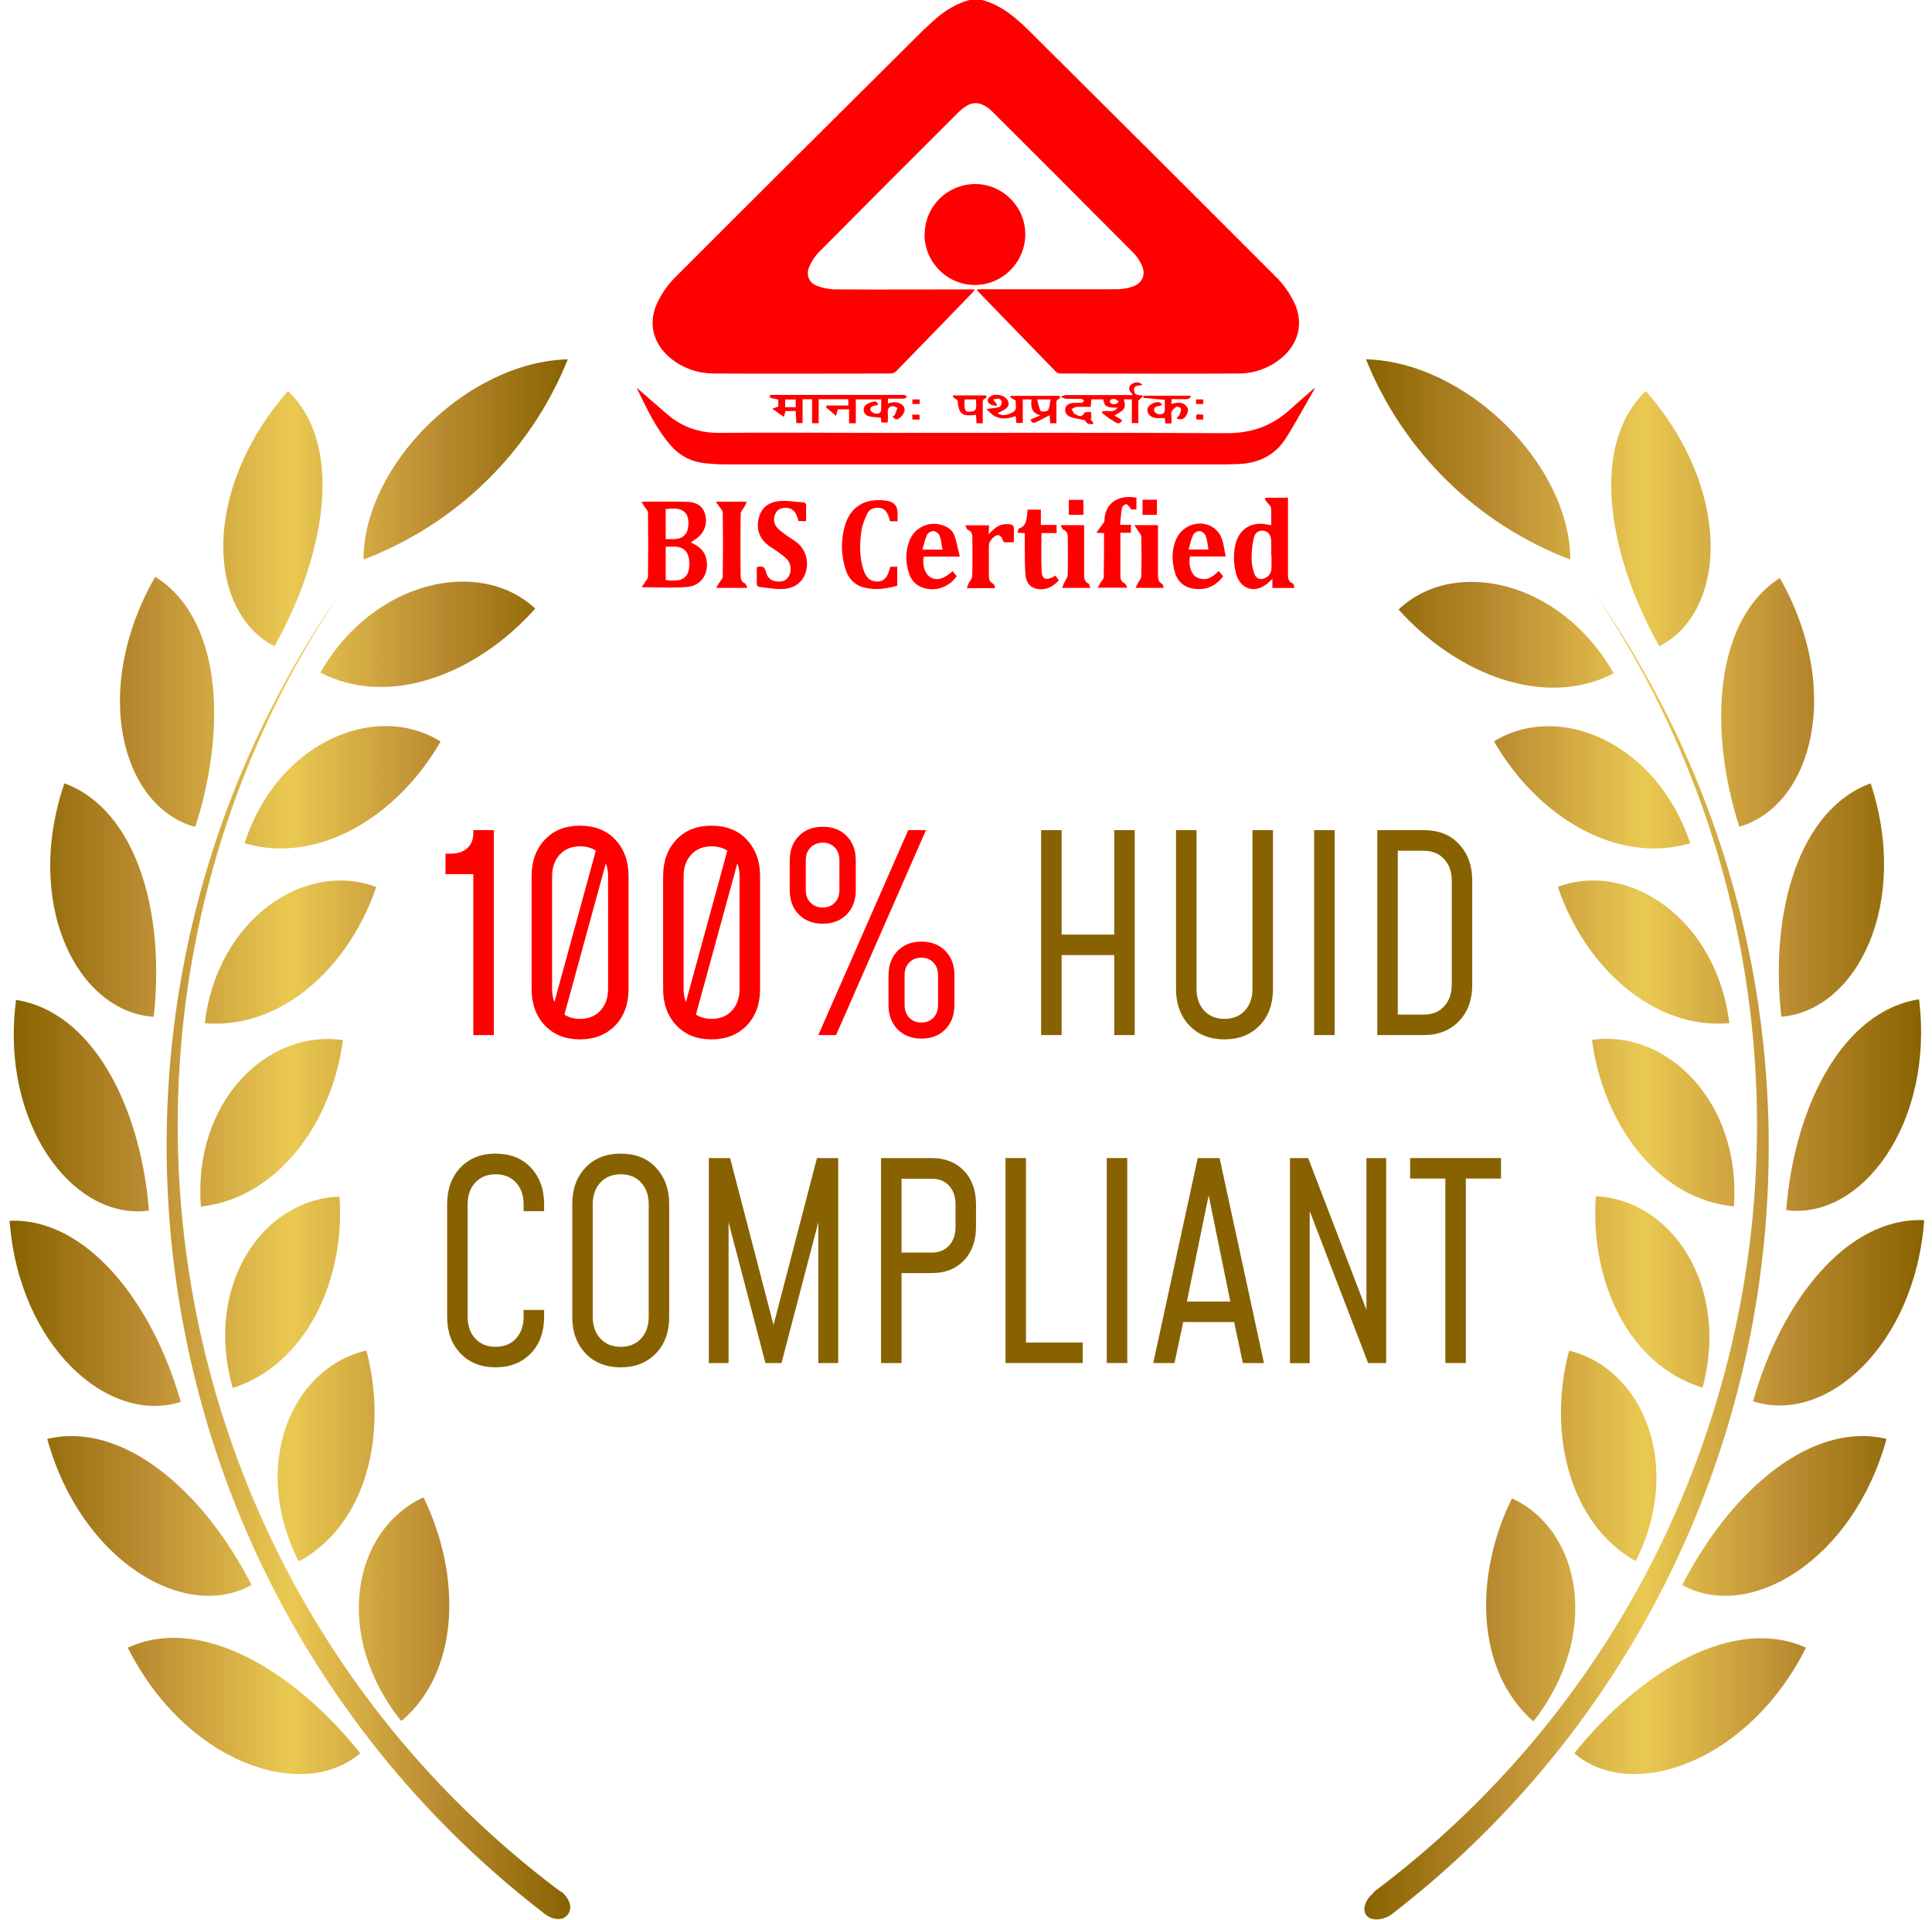 <svg xmlns="http://www.w3.org/2000/svg" fill="none" viewBox="0 0 158 157" height="157" width="158">
<g id="Frame 336">
<g id="Group">
<path fill="#FF0000" d="M38.708 84.634V71.477H36.432V69.801H36.832C37.432 69.801 37.895 69.651 38.22 69.351C38.545 69.05 38.708 68.638 38.708 68.125V67.875H40.384V84.634H38.708Z" id="Vector"></path>
<path fill="#FF0000" d="M47.427 84.984C46.239 84.984 45.288 84.609 44.563 83.846C43.837 83.083 43.475 82.082 43.475 80.857V71.652C43.475 70.414 43.837 69.413 44.563 68.65C45.288 67.887 46.239 67.512 47.427 67.512C48.615 67.512 49.603 67.887 50.316 68.65C51.029 69.413 51.404 70.401 51.404 71.652V80.857C51.404 82.095 51.041 83.096 50.316 83.846C49.59 84.596 48.627 84.984 47.427 84.984ZM48.828 69.188H49.928L46.063 83.308H44.963L48.828 69.188ZM47.439 83.308C48.127 83.308 48.69 83.083 49.103 82.633C49.515 82.183 49.728 81.595 49.728 80.857V71.652C49.728 70.914 49.515 70.326 49.103 69.876C48.69 69.425 48.127 69.2 47.439 69.2C46.752 69.2 46.189 69.425 45.776 69.876C45.363 70.326 45.151 70.914 45.151 71.652V80.857C45.151 81.595 45.363 82.183 45.776 82.633C46.189 83.083 46.752 83.308 47.439 83.308Z" id="Vector_2"></path>
<path fill="#FF0000" d="M58.183 84.984C56.995 84.984 56.044 84.609 55.319 83.846C54.593 83.083 54.23 82.082 54.23 80.857V71.652C54.23 70.414 54.593 69.413 55.319 68.65C56.044 67.887 56.995 67.512 58.183 67.512C59.371 67.512 60.359 67.887 61.072 68.65C61.785 69.413 62.16 70.401 62.16 71.652V80.857C62.16 82.095 61.797 83.096 61.072 83.846C60.346 84.596 59.383 84.984 58.183 84.984ZM59.583 69.188H60.684L56.819 83.308H55.719L59.583 69.188ZM58.195 83.308C58.883 83.308 59.446 83.083 59.859 82.633C60.271 82.183 60.484 81.595 60.484 80.857V71.652C60.484 70.914 60.271 70.326 59.859 69.876C59.446 69.425 58.883 69.2 58.195 69.2C57.507 69.2 56.944 69.425 56.532 69.876C56.119 70.326 55.906 70.914 55.906 71.652V80.857C55.906 81.595 56.119 82.183 56.532 82.633C56.944 83.083 57.507 83.308 58.195 83.308Z" id="Vector_3"></path>
<path fill="#FF0000" d="M67.285 75.529C66.473 75.529 65.822 75.279 65.322 74.766C64.822 74.253 64.584 73.59 64.584 72.765V70.364C64.584 69.538 64.834 68.863 65.322 68.362C65.822 67.85 66.473 67.6 67.285 67.6C68.099 67.6 68.749 67.85 69.249 68.362C69.749 68.875 69.987 69.538 69.987 70.364V72.765C69.987 73.59 69.737 74.266 69.249 74.766C68.761 75.266 68.099 75.529 67.285 75.529ZM67.285 74.203C67.698 74.203 68.023 74.066 68.273 73.803C68.524 73.54 68.649 73.19 68.649 72.752V70.351C68.649 69.913 68.524 69.563 68.273 69.3C68.023 69.038 67.698 68.9 67.285 68.9C66.873 68.9 66.548 69.038 66.285 69.3C66.022 69.563 65.897 69.913 65.897 70.351V72.752C65.897 73.19 66.022 73.54 66.285 73.803C66.548 74.066 66.873 74.203 67.285 74.203ZM66.923 84.634L74.277 67.875H75.728L68.374 84.634H66.923ZM75.352 84.922C74.552 84.922 73.902 84.671 73.401 84.159C72.901 83.646 72.663 82.983 72.663 82.158V79.756C72.663 78.931 72.913 78.255 73.401 77.755C73.902 77.242 74.552 76.992 75.352 76.992C76.153 76.992 76.816 77.242 77.316 77.755C77.816 78.268 78.054 78.931 78.054 79.756V82.158C78.054 82.983 77.804 83.658 77.316 84.159C76.816 84.671 76.165 84.922 75.352 84.922ZM75.352 83.608C75.765 83.608 76.09 83.471 76.341 83.208C76.591 82.945 76.716 82.595 76.716 82.158V79.756C76.716 79.319 76.591 78.968 76.341 78.706C76.09 78.443 75.765 78.305 75.352 78.305C74.94 78.305 74.602 78.443 74.352 78.706C74.102 78.968 73.977 79.319 73.977 79.756V82.158C73.977 82.595 74.102 82.945 74.352 83.208C74.602 83.471 74.94 83.608 75.352 83.608Z" id="Vector_4"></path>
<path fill="#886200" d="M85.144 84.634V67.875H86.82V76.417H91.123V67.875H92.799V84.634H91.123V78.093H86.82V84.634H85.144Z" id="Vector_5"></path>
<path fill="#886200" d="M104.105 67.875V80.857C104.105 82.095 103.742 83.096 103.017 83.846C102.292 84.596 101.329 84.984 100.14 84.984C98.952 84.984 97.989 84.609 97.264 83.846C96.538 83.083 96.176 82.083 96.176 80.857V67.875H97.852V80.857C97.852 81.595 98.064 82.183 98.477 82.633C98.89 83.083 99.453 83.308 100.14 83.308C100.828 83.308 101.391 83.083 101.804 82.633C102.217 82.183 102.429 81.595 102.429 80.857V67.875H104.105Z" id="Vector_6"></path>
<path fill="#886200" d="M109.149 84.634H107.473V67.875H109.149V84.634Z" id="Vector_7"></path>
<path fill="#886200" d="M112.635 84.634V67.875H116.437C117.637 67.875 118.6 68.25 119.313 69.013C120.026 69.776 120.401 70.764 120.401 72.014V80.507C120.401 81.745 120.039 82.745 119.313 83.496C118.588 84.246 117.625 84.634 116.437 84.634H112.635ZM114.311 82.958H116.437C117.125 82.958 117.688 82.733 118.1 82.283C118.513 81.832 118.726 81.245 118.726 80.507V72.014C118.726 71.277 118.513 70.689 118.1 70.239C117.688 69.788 117.125 69.563 116.437 69.563H114.311V82.971V82.958Z" id="Vector_8"></path>
<path fill="#886200" d="M44.498 107.109V107.671C44.498 108.91 44.135 109.91 43.41 110.661C42.684 111.411 41.721 111.799 40.533 111.799C39.345 111.799 38.382 111.424 37.657 110.661C36.931 109.898 36.568 108.897 36.568 107.671V98.466C36.568 97.228 36.931 96.228 37.657 95.465C38.382 94.702 39.345 94.327 40.533 94.327C41.721 94.327 42.697 94.702 43.41 95.465C44.123 96.228 44.498 97.216 44.498 98.466V99.029H42.822V98.466C42.822 97.728 42.609 97.141 42.196 96.691C41.784 96.24 41.221 96.015 40.533 96.015C39.845 96.015 39.282 96.24 38.87 96.691C38.457 97.141 38.244 97.728 38.244 98.466V107.671C38.244 108.409 38.457 108.997 38.87 109.447C39.282 109.898 39.845 110.123 40.533 110.123C41.221 110.123 41.784 109.898 42.196 109.447C42.609 108.997 42.822 108.409 42.822 107.671V107.109H44.498Z" id="Vector_9"></path>
<path fill="#886200" d="M50.764 111.799C49.575 111.799 48.612 111.424 47.887 110.661C47.161 109.898 46.799 108.897 46.799 107.671V98.466C46.799 97.228 47.161 96.228 47.887 95.465C48.612 94.702 49.575 94.327 50.764 94.327C51.952 94.327 52.927 94.702 53.64 95.465C54.353 96.228 54.728 97.216 54.728 98.466V107.671C54.728 108.91 54.365 109.91 53.64 110.661C52.915 111.411 51.952 111.799 50.764 111.799ZM50.764 110.123C51.451 110.123 52.014 109.898 52.427 109.447C52.84 108.997 53.052 108.409 53.052 107.671V98.466C53.052 97.728 52.84 97.141 52.427 96.691C52.014 96.24 51.451 96.015 50.764 96.015C50.076 96.015 49.513 96.24 49.1 96.691C48.687 97.141 48.475 97.728 48.475 98.466V107.671C48.475 108.409 48.687 108.997 49.1 109.447C49.513 109.898 50.076 110.123 50.764 110.123Z" id="Vector_10"></path>
<path fill="#886200" d="M57.97 111.449V94.689H59.708L63.448 109.06H63.072L66.812 94.689H68.55V111.449H66.924V99.179L67.112 99.217L63.91 111.449H62.597L59.395 99.217L59.583 99.179V111.449H57.957H57.97Z" id="Vector_11"></path>
<path fill="#886200" d="M72.053 111.449V94.689H76.192C77.293 94.689 78.181 95.04 78.831 95.728C79.494 96.415 79.819 97.341 79.819 98.492V100.305C79.819 101.443 79.494 102.369 78.831 103.057C78.169 103.757 77.293 104.095 76.192 104.095H73.729V111.449H72.053ZM73.729 102.419H76.192C76.793 102.419 77.268 102.219 77.618 101.843C77.969 101.456 78.144 100.943 78.144 100.305V98.492C78.144 97.854 77.969 97.341 77.618 96.953C77.268 96.566 76.793 96.378 76.192 96.378H73.729V102.431V102.419Z" id="Vector_12"></path>
<path fill="#886200" d="M83.906 94.689V109.773H88.546V111.449H82.231V94.689H83.906Z" id="Vector_13"></path>
<path fill="#886200" d="M92.188 111.449H90.512V94.689H92.188V111.449Z" id="Vector_14"></path>
<path fill="#886200" d="M94.312 111.449L97.952 94.689H99.74L103.367 111.449H101.642L100.929 108.097H96.764L96.051 111.449H94.325H94.312ZM97.076 106.421H100.616L98.715 97.091H98.978L97.064 106.421H97.076Z" id="Vector_15"></path>
<path fill="#886200" d="M105.495 111.449V94.689H106.983L112.224 108.347L111.748 108.397V94.689H113.362V111.449H111.886L106.633 97.791L107.108 97.741V111.461H105.482L105.495 111.449Z" id="Vector_16"></path>
<path fill="#886200" d="M118.201 111.449V96.365H115.324V94.689H122.753V96.365H119.877V111.449H118.201Z" id="Vector_17"></path>
</g>
<g id="Group_2">
<path fill="url(#paint0_linear_1062_25398)" d="M46.437 29.379C43.398 36.933 37.332 42.861 29.728 45.75C29.753 37.983 38.233 29.591 46.437 29.379ZM29.465 143.354C23.787 136.262 16.171 132.06 10.455 134.724C15.145 144.079 24.688 147.418 29.465 143.354ZM20.573 129.596C16.583 121.779 9.992 116.201 3.864 117.652C6.603 127.608 15.12 132.648 20.573 129.596ZM14.782 114.625C12.431 106.333 6.965 99.555 0.787 99.817C1.538 110.035 8.842 116.526 14.782 114.625ZM12.181 98.992C11.505 90.437 7.541 82.72 1.312 81.757C-0.013 91.951 6.003 99.767 12.081 98.992H12.181ZM12.569 83.133C13.532 74.603 11.155 66.211 5.265 64.048C1.925 73.853 6.253 82.608 12.456 83.133H12.556H12.569ZM16.008 67.5C18.609 59.283 18.047 50.478 12.694 47.163C7.403 56.394 9.93 65.886 15.895 67.6L15.995 67.5H16.008ZM22.449 52.842C26.726 45.2 28.102 36.282 23.55 31.98C16.433 40.109 16.933 50.015 22.449 52.842ZM26.176 54.98C31.754 57.894 38.921 55.193 43.773 49.765C39.258 45.538 30.529 47.414 26.176 55.03V54.98ZM19.998 68.95C26.051 70.726 32.517 66.737 36.032 60.633C30.741 57.319 22.687 60.658 19.998 68.95ZM16.746 83.658C22.999 84.209 28.552 79.068 30.766 72.527C24.925 70.314 17.759 75.166 16.746 83.658ZM16.433 98.654C22.662 97.979 27.152 91.85 28.04 85.047C21.836 84.134 15.758 90.124 16.433 98.654ZM19.035 113.487C25.025 111.586 28.24 104.67 27.764 97.841C21.423 98.054 16.658 105.195 19.035 113.487ZM24.513 127.633C30.016 124.581 31.729 117.202 29.966 110.423C23.787 111.861 20.473 119.866 24.413 127.633H24.513ZM32.88 140.677C37.645 136.587 37.732 128.758 34.631 122.43C28.84 125.119 27.202 133.661 32.78 140.677H32.88ZM45.912 154.722C12.644 129.846 4.627 83.296 27.664 48.714C3.714 83.396 11.118 130.747 44.511 156.461C45.236 157.036 46.124 157.086 46.487 156.461C46.85 155.836 46.487 155.16 45.862 154.61L45.912 154.71V154.722Z" id="Vector_18"></path>
<g id="Vector_19">
<path fill="url(#paint1_linear_1062_25398)" d="M111.71 29.378C114.749 36.933 120.815 42.861 128.419 45.75C128.394 37.983 119.915 29.591 111.71 29.378Z"></path>
<path fill="url(#paint2_linear_1062_25398)" d="M147.694 134.724C141.978 132.122 134.374 136.362 128.746 143.353C133.461 147.418 143.004 144.079 147.694 134.724Z"></path>
<path fill="url(#paint3_linear_1062_25398)" d="M154.283 117.652C148.155 116.188 141.564 121.829 137.574 129.596C143.027 132.647 151.544 127.62 154.283 117.652Z"></path>
<path fill="url(#paint4_linear_1062_25398)" d="M157.361 99.767C151.082 99.504 145.704 106.283 143.366 114.575C149.306 116.526 156.61 110.035 157.361 99.767Z"></path>
<path fill="url(#paint5_linear_1062_25398)" d="M156.948 81.707C150.72 82.67 146.755 90.387 146.079 98.942C152.158 99.78 158.174 91.95 156.948 81.757V81.707Z"></path>
<path fill="url(#paint6_linear_1062_25398)" d="M152.983 64.047C147.092 66.211 144.716 74.603 145.679 83.133C151.882 82.608 156.21 73.853 152.983 64.047Z"></path>
<path fill="url(#paint7_linear_1062_25398)" d="M145.555 47.263C140.339 50.578 139.614 59.382 142.24 67.599C148.206 65.874 150.745 56.393 145.555 47.263Z"></path>
<path fill="url(#paint8_linear_1062_25398)" d="M134.598 31.98C130.033 36.307 131.421 45.225 135.698 52.841C141.226 50.027 141.727 40.122 134.598 31.98Z"></path>
<path fill="url(#paint9_linear_1062_25398)" d="M114.375 49.84C119.228 55.23 126.394 57.944 131.972 55.055C127.62 47.413 118.89 45.537 114.375 49.84Z"></path>
<path fill="url(#paint10_linear_1062_25398)" d="M122.191 60.633C125.706 66.736 132.172 70.726 138.225 68.95C135.461 60.658 127.407 57.319 122.116 60.658L122.191 60.633Z"></path>
<path fill="url(#paint11_linear_1062_25398)" d="M127.406 72.527C129.619 79.068 135.222 84.209 141.426 83.658C140.388 75.153 133.209 70.313 127.368 72.527H127.406Z"></path>
<path fill="url(#paint12_linear_1062_25398)" d="M130.195 85.034C131.083 91.838 135.56 98.066 141.801 98.641C142.402 90.112 136.323 84.121 130.17 85.034H130.195Z"></path>
<path fill="url(#paint13_linear_1062_25398)" d="M130.508 97.816C130.033 104.67 133.11 111.586 139.238 113.462C141.477 105.195 136.712 98.054 130.483 97.816H130.508Z"></path>
<path fill="url(#paint14_linear_1062_25398)" d="M128.32 110.435C126.544 117.114 128.32 124.593 133.773 127.645C137.688 119.878 134.374 111.874 128.295 110.435H128.32Z"></path>
<path fill="url(#paint15_linear_1062_25398)" d="M123.654 122.504C120.552 128.758 120.627 136.587 125.405 140.752C130.958 133.661 129.32 125.106 123.629 122.504H123.654Z"></path>
<path fill="url(#paint16_linear_1062_25398)" d="M112.361 154.747C111.66 155.297 111.373 156.123 111.735 156.598C112.098 157.073 112.986 157.036 113.712 156.598C147.18 130.872 154.584 83.421 130.558 48.714C153.596 83.283 145.579 129.833 112.311 154.722L112.361 154.747Z"></path>
</g>
</g>
<g id="8IVx3j.tif">
<g id="Group_3">
<path fill="#FF0000" d="M80.321 0C81.909 0.425 83.097 1.463 84.223 2.576C90.951 9.268 97.68 15.959 104.384 22.675C104.972 23.263 105.472 23.976 105.835 24.726C106.66 26.415 106.185 28.191 104.696 29.354C103.696 30.142 102.52 30.542 101.27 30.542C96.43 30.567 91.589 30.542 86.749 30.542C86.624 30.542 86.449 30.492 86.362 30.404C84.21 28.203 82.072 25.977 79.92 23.763C79.92 23.763 79.92 23.738 79.895 23.688C79.983 23.675 80.058 23.651 80.145 23.651C83.86 23.651 87.575 23.663 91.277 23.651C91.727 23.651 92.19 23.588 92.615 23.438C93.453 23.15 93.74 22.425 93.353 21.624C93.178 21.274 92.953 20.924 92.665 20.649C88.85 16.809 85.023 12.982 81.184 9.155C81.008 8.98 80.821 8.83 80.621 8.705C80.07 8.342 79.508 8.342 78.97 8.705C78.732 8.855 78.52 9.042 78.32 9.243C74.53 13.02 70.753 16.797 66.988 20.599C66.651 20.936 66.363 21.374 66.175 21.825C65.9 22.462 66.138 23.1 66.788 23.363C67.276 23.55 67.826 23.663 68.339 23.663C72.066 23.688 75.793 23.663 79.52 23.663C79.57 23.663 79.62 23.663 79.72 23.675C79.633 23.788 79.583 23.863 79.52 23.938C77.444 26.077 75.38 28.215 73.304 30.342C73.192 30.454 72.992 30.542 72.829 30.542C68.026 30.542 63.236 30.567 58.434 30.542C57.145 30.542 55.945 30.154 54.919 29.354C53.431 28.191 52.943 26.427 53.769 24.726C54.131 23.976 54.632 23.263 55.219 22.675C61.948 15.934 68.714 9.218 75.468 2.501C75.806 2.176 76.156 1.864 76.506 1.551C77.319 0.838 78.232 0.288 79.282 0H80.333L80.321 0Z" id="Vector_20"></path>
<path fill="#FF0000" d="M107.497 31.668C107.497 31.742 107.497 31.78 107.497 31.818C106.709 33.168 105.971 34.557 105.133 35.87C104.233 37.271 102.857 37.896 101.218 37.946C100.893 37.946 100.581 37.971 100.255 37.971C86.598 37.971 72.94 37.971 59.295 37.971C58.758 37.971 58.22 37.933 57.694 37.883C56.581 37.771 55.643 37.308 54.893 36.47C53.655 35.069 52.892 33.393 52.066 31.718C52.154 31.78 52.242 31.843 52.317 31.918C53.092 32.593 53.867 33.281 54.655 33.944C55.868 34.957 57.257 35.407 58.845 35.395C63.223 35.357 67.612 35.395 71.99 35.395C81.433 35.395 90.888 35.37 100.33 35.419C102.306 35.419 103.97 34.857 105.421 33.556C106.096 32.943 106.796 32.343 107.509 31.718L107.497 31.668Z" id="Vector_21"></path>
<path fill="#FF0000" d="M75.618 19.186C75.618 16.897 77.457 15.058 79.758 15.046C81.984 15.046 83.847 16.897 83.847 19.148C83.847 21.437 81.996 23.3 79.72 23.3C77.457 23.3 75.618 21.449 75.606 19.186H75.618Z" id="Vector_22"></path>
<path fill="#FF0000" d="M56.481 44.349C57.132 44.637 57.62 45.012 57.77 45.725C57.995 46.888 57.37 47.889 56.206 47.989C54.993 48.089 53.78 48.014 52.479 48.014C52.554 47.889 52.629 47.789 52.704 47.676C52.804 47.501 52.992 47.326 52.992 47.151C53.017 45.412 53.017 43.674 52.992 41.923C52.992 41.735 52.779 41.56 52.679 41.385C52.617 41.285 52.554 41.173 52.467 41.023C53.792 41.023 55.031 40.985 56.256 41.035C56.919 41.06 57.507 41.36 57.682 42.111C57.857 42.824 57.607 43.536 57.007 43.999C56.857 44.112 56.694 44.212 56.494 44.349H56.481ZM54.443 47.426C55.418 47.551 55.931 47.426 56.194 46.963C56.469 46.488 56.431 45.513 56.119 45.112C55.669 44.55 55.043 44.725 54.443 44.7V47.413V47.426ZM54.443 44.087C55.068 44.049 55.694 44.224 56.106 43.599C56.369 43.199 56.369 42.323 56.094 41.986C55.644 41.46 55.043 41.585 54.443 41.623V44.087Z" id="Vector_23"></path>
<path fill="#FF0000" d="M103.957 42.961C103.957 42.473 103.982 41.998 103.944 41.535C103.944 41.398 103.769 41.26 103.669 41.123C103.594 41.022 103.506 40.922 103.431 40.81C103.456 40.772 103.481 40.735 103.506 40.697H105.332C105.332 40.835 105.332 40.972 105.332 41.11C105.332 43.011 105.332 44.912 105.332 46.813C105.332 47.163 105.282 47.551 105.745 47.714C105.808 47.739 105.808 47.914 105.858 48.076H104.057V47.338C103.882 47.501 103.769 47.601 103.656 47.701C102.643 48.552 101.443 48.201 101.093 46.926C100.88 46.138 100.855 45.337 101.03 44.537C101.318 43.274 102.306 42.636 103.581 42.873C103.694 42.898 103.819 42.923 103.957 42.949V42.961ZM103.969 45.375C103.969 45.375 103.969 45.375 103.957 45.375C103.957 44.975 103.982 44.574 103.957 44.174C103.919 43.699 103.682 43.436 103.331 43.399C102.944 43.349 102.631 43.536 102.531 44.012C102.406 44.549 102.356 45.112 102.356 45.675C102.356 46.075 102.443 46.5 102.568 46.888C102.706 47.313 103.056 47.438 103.431 47.276C103.782 47.126 103.969 46.838 103.982 46.463C103.994 46.1 103.982 45.737 103.982 45.375H103.969Z" id="Vector_24"></path>
<path fill="#FF0000" d="M61.886 46.375C62.324 46.238 62.536 46.338 62.636 46.751C62.724 47.151 62.974 47.451 63.412 47.526C63.825 47.589 64.225 47.564 64.487 47.163C64.725 46.801 64.725 46.175 64.425 45.8C64.212 45.538 63.912 45.337 63.637 45.137C63.324 44.9 62.974 44.724 62.686 44.474C61.998 43.861 61.823 43.061 62.099 42.198C62.361 41.36 63.049 41.01 63.849 40.96C64.437 40.922 65.05 41.035 65.638 41.072C65.851 41.085 65.938 41.173 65.926 41.398C65.913 41.798 65.926 42.198 65.926 42.611H65.313C65.275 42.486 65.225 42.348 65.175 42.211C65.025 41.798 64.75 41.535 64.287 41.523C63.937 41.523 63.612 41.61 63.437 41.948C63.237 42.348 63.249 42.773 63.537 43.124C63.749 43.374 64.037 43.561 64.3 43.761C64.587 43.974 64.913 44.149 65.188 44.374C65.938 44.987 66.188 45.988 65.851 46.913C65.563 47.701 64.838 48.176 63.849 48.164C63.287 48.164 62.736 48.064 62.174 48.001C61.961 47.976 61.873 47.876 61.886 47.664C61.898 47.238 61.886 46.813 61.886 46.375Z" id="Vector_25"></path>
<path fill="#FF0000" d="M72.791 46.338H73.379V47.889C72.491 48.139 71.59 48.276 70.665 48.039C69.889 47.839 69.389 47.313 69.151 46.563C68.776 45.362 68.751 44.137 69.114 42.924C69.589 41.373 70.815 40.685 72.541 40.947C73.116 41.039 73.404 41.373 73.404 41.948C73.404 42.161 73.404 42.373 73.404 42.623H72.791C72.753 42.498 72.716 42.373 72.678 42.248C72.541 41.873 72.341 41.56 71.915 41.523C71.49 41.485 71.103 41.623 70.927 41.986C70.702 42.448 70.515 42.949 70.44 43.449C70.29 44.512 70.277 45.587 70.627 46.626C70.777 47.051 71.002 47.438 71.503 47.526C72.066 47.626 72.428 47.413 72.641 46.876C72.703 46.701 72.753 46.526 72.816 46.338H72.791Z" id="Vector_26"></path>
<path fill="#FF0000" d="M78.492 45.512H75.541C75.403 46.238 75.653 46.963 76.116 47.213C76.641 47.501 77.179 47.351 77.904 46.7C78.017 46.838 78.13 46.976 78.242 47.113C77.567 48.076 76.341 48.439 75.316 47.989C74.853 47.788 74.528 47.426 74.365 46.951C74.052 46.05 74.027 45.137 74.365 44.237C74.79 43.099 76.028 42.548 77.167 42.973C77.592 43.136 77.93 43.399 78.067 43.824C78.242 44.349 78.342 44.9 78.492 45.512ZM77.079 44.937C77.004 44.524 76.966 44.149 76.841 43.799C76.779 43.624 76.529 43.436 76.354 43.424C76.179 43.411 75.891 43.561 75.816 43.724C75.641 44.087 75.566 44.499 75.441 44.937H77.079Z" id="Vector_27"></path>
<path fill="#FF0000" d="M100.031 47.126C99.481 47.839 98.805 48.202 97.93 48.164C96.954 48.127 96.304 47.651 96.054 46.701C95.829 45.838 95.816 44.975 96.166 44.137C96.629 43.024 97.917 42.486 99.005 43.011C99.343 43.174 99.693 43.512 99.843 43.862C100.068 44.337 100.106 44.9 100.243 45.5H97.317C97.179 46.188 97.404 46.951 97.842 47.189C98.58 47.576 99.143 47.226 99.668 46.688C99.793 46.838 99.906 46.964 100.031 47.126ZM98.83 44.925C98.755 44.525 98.73 44.149 98.605 43.812C98.543 43.637 98.292 43.437 98.117 43.424C97.942 43.411 97.654 43.562 97.579 43.724C97.404 44.087 97.329 44.5 97.204 44.925H98.83Z" id="Vector_28"></path>
<path fill="#FF0000" d="M72.052 32.656H69.989V34.607H69.438V33.469H68.513C68.475 33.594 68.45 33.731 68.375 34.006C68.063 33.731 67.8 33.519 67.55 33.306C67.575 33.256 67.587 33.206 67.612 33.156H69.376V32.643H66.95V34.607H66.412V32.643H65.636V34.594H65.124C65.111 34.269 65.086 33.944 65.073 33.606H64.236C64.198 33.731 64.173 33.856 64.11 34.094C63.785 33.869 63.51 33.669 63.16 33.419C63.398 33.331 63.51 33.294 63.648 33.243V32.668C63.41 32.618 63.185 32.581 62.972 32.518C62.96 32.518 62.972 32.393 62.972 32.293C63.122 32.293 63.248 32.293 63.385 32.293C66.837 32.293 70.301 32.293 73.753 32.293C73.816 32.293 73.891 32.28 73.953 32.293C74.041 32.318 74.103 32.38 74.191 32.431C74.103 32.493 74.028 32.593 73.941 32.593C73.516 32.606 73.09 32.593 72.628 32.593C72.628 32.731 72.615 32.843 72.603 32.993C73.028 32.856 73.416 32.818 73.766 33.093C74.091 33.356 74.041 33.706 73.666 34.094C73.453 34.306 73.266 34.407 72.978 34.044C73.04 34.006 73.153 33.994 73.178 33.931C73.266 33.744 73.328 33.544 73.391 33.343C73.253 33.294 73.103 33.193 72.978 33.206C72.703 33.243 72.578 33.431 72.603 33.719C72.628 33.981 72.603 34.244 72.603 34.544H72.077C72.065 34.394 72.052 34.244 72.04 34.156C71.677 34.106 71.327 34.119 71.014 34.019C70.652 33.906 70.539 33.519 70.702 33.231C70.827 32.993 71.502 32.731 71.69 32.868C71.752 32.906 71.765 33.018 71.815 33.118C71.715 33.131 71.652 33.143 71.59 33.156C71.365 33.193 71.127 33.268 71.189 33.531C71.214 33.656 71.439 33.794 71.59 33.819C71.815 33.844 72.065 33.794 72.065 33.469C72.065 33.193 72.065 32.906 72.065 32.606L72.052 32.656ZM65.073 33.294V32.668H64.21V33.294H65.073Z" id="Vector_29"></path>
<path fill="#FF0000" d="M90.3 43.587C90.1 43.587 89.95 43.574 89.662 43.562C89.787 43.387 89.862 43.286 89.937 43.174C90.05 43.011 90.187 42.861 90.287 42.686C90.338 42.586 90.325 42.449 90.338 42.336C90.475 41.01 91.613 40.435 92.939 40.698V41.648H92.489C92.489 41.648 92.451 41.535 92.414 41.498C92.314 41.398 92.176 41.198 92.088 41.223C91.951 41.26 91.763 41.41 91.751 41.535C91.676 41.973 91.651 42.423 91.601 42.911H92.489V43.562H91.626C91.626 43.799 91.626 44.012 91.626 44.224C91.626 45.175 91.626 46.126 91.626 47.076C91.626 47.339 91.688 47.564 91.976 47.701C92.064 47.739 92.101 47.889 92.189 48.052H89.775C89.862 47.901 89.925 47.789 89.987 47.664C90.075 47.514 90.25 47.364 90.263 47.201C90.287 46.126 90.287 45.062 90.287 43.987C90.287 43.862 90.287 43.724 90.287 43.574L90.3 43.587Z" id="Vector_30"></path>
<path fill="#FF0000" d="M61.109 48.064H58.57C58.67 47.901 58.733 47.789 58.795 47.689C58.908 47.501 59.108 47.326 59.108 47.138C59.133 45.4 59.133 43.661 59.108 41.91C59.108 41.735 58.92 41.56 58.807 41.398C58.745 41.298 58.67 41.198 58.545 41.023H61.071C61.009 41.172 60.959 41.285 60.909 41.385C60.796 41.598 60.571 41.798 60.571 42.011C60.546 43.699 60.546 45.387 60.571 47.076C60.571 47.338 60.633 47.576 60.921 47.701C61.009 47.739 61.034 47.901 61.121 48.064H61.109Z" id="Vector_31"></path>
<path fill="#FF0000" d="M83.797 43.586C83.584 43.586 83.422 43.574 83.209 43.561C83.259 43.424 83.272 43.224 83.322 43.211C83.947 43.036 83.922 42.498 84.009 42.023C84.022 41.923 84.022 41.81 84.034 41.673H85.123V42.923H86.411V43.586H85.173C85.173 44.662 85.135 45.713 85.185 46.738C85.223 47.413 85.61 47.501 86.323 47.063C86.411 47.188 86.498 47.326 86.586 47.464C86.211 47.851 85.798 48.139 85.26 48.176C84.472 48.226 83.947 47.826 83.872 47.051C83.797 46.35 83.822 45.638 83.809 44.925C83.809 44.499 83.809 44.074 83.809 43.611L83.797 43.586Z" id="Vector_32"></path>
<path fill="#FF0000" d="M80.883 42.936C80.883 43.161 80.858 43.386 80.845 43.674C81.07 43.474 81.233 43.299 81.408 43.161C81.796 42.861 82.234 42.811 82.696 42.886C82.784 42.898 82.909 43.023 82.909 43.111C82.934 43.511 82.909 43.911 82.909 44.337H82.108C82.108 44.337 82.058 44.249 82.033 44.212C81.933 43.974 81.808 43.674 81.508 43.774C81.283 43.849 81.095 44.074 80.958 44.287C80.87 44.424 80.87 44.649 80.87 44.837C80.87 45.55 80.87 46.25 80.87 46.963C80.87 47.276 80.87 47.576 81.245 47.739C81.32 47.776 81.333 47.951 81.383 48.089H79.069C79.119 47.951 79.157 47.826 79.207 47.714C79.307 47.514 79.507 47.313 79.507 47.113C79.544 46.063 79.532 45 79.519 43.937C79.519 43.674 79.457 43.436 79.157 43.324C79.069 43.286 79.032 43.136 78.932 42.949H80.845L80.883 42.936Z" id="Vector_33"></path>
<path fill="#FF0000" d="M90.251 32.655C89.926 32.655 89.588 32.655 89.25 32.655C89.238 32.855 89.225 33.018 89.2 33.268C88.812 33.268 88.437 33.256 88.049 33.268C87.912 33.268 87.787 33.381 87.649 33.443C87.724 33.581 87.774 33.794 87.9 33.844C88.15 33.969 88.437 34.206 88.675 33.769C88.725 33.669 89.038 33.706 89.225 33.681C89.225 33.856 89.25 34.044 89.263 34.219C89.225 34.219 89.2 34.219 89.163 34.231C89.25 34.356 89.338 34.481 89.45 34.644C89.15 34.707 88.925 34.719 88.775 34.431C88.737 34.356 88.587 34.331 88.475 34.306C88.187 34.244 87.887 34.206 87.612 34.119C87.299 34.019 87.061 33.781 87.112 33.431C87.174 33.068 87.487 32.968 87.812 32.943C88.025 32.931 88.237 32.943 88.45 32.943C88.525 32.943 88.587 32.843 88.662 32.781C88.587 32.73 88.525 32.63 88.45 32.618C88.037 32.605 87.624 32.618 87.199 32.605C87.049 32.605 86.886 32.505 86.736 32.443C86.886 32.393 87.024 32.305 87.174 32.305C88.875 32.305 90.576 32.305 92.277 32.305C92.377 32.305 92.477 32.305 92.652 32.305C92.389 31.993 92.164 31.717 92.54 31.417C92.815 31.192 93.202 31.217 93.427 31.467C93.165 31.58 92.702 31.43 92.74 31.93C92.777 32.305 93.077 32.33 93.39 32.318C93.415 32.355 93.427 32.38 93.453 32.418C93.353 32.518 93.24 32.618 93.09 32.768V34.594H92.564V32.655H91.902C92.102 33.356 92.014 33.493 91.139 33.969C91.351 34.106 91.552 34.231 91.764 34.356C91.626 34.644 91.439 34.681 91.189 34.507C91.039 34.406 90.864 34.319 90.713 34.206C90.513 34.069 90.326 33.919 90.138 33.781C90.138 33.731 90.138 33.694 90.138 33.644C90.301 33.631 90.476 33.581 90.626 33.606C90.939 33.656 91.201 33.606 91.401 33.331C90.501 33.343 90.326 33.243 90.226 32.668L90.251 32.655ZM91.489 32.855C91.289 32.593 91.064 32.568 90.814 32.693C90.776 32.718 90.751 32.893 90.788 32.931C91.014 33.118 91.239 33.106 91.489 32.855Z" id="Vector_34"></path>
<path fill="#FF0000" d="M89.175 48.064H86.861C86.924 47.914 86.961 47.801 87.011 47.689C87.112 47.464 87.312 47.238 87.312 47.013C87.349 46 87.324 44.975 87.324 43.962C87.324 43.686 87.287 43.436 86.961 43.311C86.874 43.274 86.849 43.111 86.736 42.936H88.662C88.662 43.161 88.662 43.399 88.662 43.636C88.662 44.749 88.662 45.863 88.662 46.963C88.662 47.263 88.675 47.551 89.013 47.714C89.088 47.751 89.1 47.914 89.163 48.064H89.175Z" id="Vector_35"></path>
<path fill="#FF0000" d="M95.175 48.064H92.862C92.949 47.901 93.012 47.789 93.062 47.676C93.162 47.489 93.337 47.288 93.337 47.101C93.362 46.038 93.362 44.962 93.337 43.899C93.337 43.712 93.149 43.524 93.037 43.349C92.974 43.236 92.887 43.124 92.762 42.936H94.7C94.7 43.074 94.7 43.211 94.7 43.361C94.7 44.562 94.7 45.763 94.7 46.976C94.7 47.276 94.7 47.564 95.038 47.739C95.113 47.776 95.126 47.951 95.175 48.089V48.064Z" id="Vector_36"></path>
<path fill="#FF0000" d="M86.396 34.607H85.883C85.871 34.407 85.858 34.206 85.846 33.956C85.471 34.144 85.12 34.306 84.783 34.494C84.545 34.619 84.382 34.594 84.27 34.306C84.52 34.206 84.758 34.106 85.095 33.956C84.332 33.781 84.295 33.243 84.357 32.656H83.644V34.582H83.119C83.107 34.407 83.082 34.231 83.069 34.019C82.456 34.244 81.856 34.319 81.281 33.994C81.068 33.869 80.906 33.656 80.668 33.444C81.081 33.381 81.418 33.368 81.719 33.281C81.819 33.256 81.919 33.043 81.931 32.906C81.931 32.806 81.819 32.643 81.719 32.606C81.593 32.568 81.431 32.631 81.218 32.656C81.368 32.856 81.456 32.981 81.543 33.093C81.518 33.131 81.506 33.156 81.481 33.193C81.318 33.156 81.156 33.143 81.006 33.068C80.705 32.918 80.706 32.618 80.968 32.431C81.343 32.155 82.081 32.268 82.356 32.656C82.556 32.931 82.519 33.206 82.269 33.406C82.069 33.569 81.819 33.656 81.581 33.781C81.994 34.069 82.406 33.931 82.807 33.719C83.269 33.481 83.007 33.056 83.069 32.756C82.894 32.656 82.744 32.568 82.606 32.48C82.632 32.443 82.644 32.406 82.669 32.368H86.671C86.671 32.456 86.671 32.606 86.646 32.606C86.321 32.681 86.396 32.931 86.396 33.143C86.396 33.619 86.396 34.106 86.396 34.632V34.607ZM84.82 32.656C84.92 33.018 84.958 33.343 85.108 33.606C85.158 33.681 85.633 33.656 85.696 33.556C85.846 33.319 85.846 32.993 85.921 32.656H84.82Z" id="Vector_37"></path>
<path fill="#FF0000" d="M95.803 34.619H95.303C95.29 34.457 95.266 34.319 95.253 34.181C95.003 34.181 94.753 34.206 94.515 34.181C94.052 34.131 93.752 33.756 93.852 33.394C93.94 33.081 94.528 32.781 94.853 32.906C94.915 32.931 94.965 33.031 95.04 33.131C94.903 33.168 94.815 33.181 94.728 33.206C94.503 33.243 94.315 33.356 94.39 33.594C94.427 33.719 94.615 33.856 94.753 33.869C94.978 33.906 95.228 33.856 95.253 33.544C95.278 33.269 95.253 32.981 95.253 32.693C94.665 32.643 94.077 32.581 93.502 32.531C93.502 32.531 93.502 32.431 93.502 32.355H97.342C97.342 32.355 97.379 32.431 97.404 32.456C97.304 32.518 97.216 32.631 97.117 32.631C96.691 32.656 96.266 32.631 95.816 32.631C95.816 32.768 95.803 32.881 95.791 33.031C96.329 32.893 96.841 32.806 97.129 33.394C97.192 33.506 97.141 33.719 97.079 33.844C96.879 34.282 96.579 34.394 96.216 34.194C96.303 34.094 96.416 34.019 96.466 33.906C96.529 33.744 96.591 33.569 96.579 33.406C96.579 33.343 96.303 33.218 96.228 33.256C96.066 33.343 95.903 33.494 95.816 33.656C95.753 33.781 95.803 33.969 95.803 34.131C95.803 34.282 95.803 34.419 95.803 34.619Z" id="Vector_38"></path>
<path fill="#FF0000" d="M80.383 34.607H79.857C79.857 34.381 79.832 34.156 79.82 33.919C78.669 34.069 78.406 33.856 78.306 32.73C78.156 32.63 78.031 32.53 77.906 32.443C77.931 32.405 77.944 32.368 77.969 32.33H80.658C80.658 32.418 80.658 32.543 80.645 32.555C80.27 32.643 80.383 32.943 80.37 33.181C80.37 33.631 80.37 34.081 80.37 34.594L80.383 34.607ZM79.807 32.656H78.894C78.832 33.506 78.919 33.719 79.32 33.669C79.82 33.606 79.895 33.544 79.807 32.656Z" id="Vector_39"></path>
<path fill="#FF0000" d="M93.439 40.86H94.615V42.098H93.439V40.86Z" id="Vector_40"></path>
<path fill="#FF0000" d="M87.41 40.872H88.598V42.098H87.41V40.872Z" id="Vector_41"></path>
<path fill="#FF0000" d="M98.404 33.919V34.306H97.854C97.766 33.856 97.804 33.831 98.404 33.919Z" id="Vector_42"></path>
<path fill="#FF0000" d="M75.217 34.306H74.617C74.617 34.181 74.604 34.056 74.592 33.906H75.192C75.192 34.031 75.205 34.144 75.217 34.306Z" id="Vector_43"></path>
<path fill="#FF0000" d="M74.615 33.031V32.656H75.203C75.203 32.768 75.216 32.881 75.228 33.031H74.628H74.615Z" id="Vector_44"></path>
<path fill="#FF0000" d="M98.405 32.656V33.031H97.817C97.817 32.906 97.817 32.793 97.805 32.656H98.418H98.405Z" id="Vector_45"></path>
</g>
</g>
</g>
<defs>
<linearGradient gradientUnits="userSpaceOnUse" y2="93.145" x2="46.632" y1="93.145" x1="0.787" id="paint0_linear_1062_25398">
<stop stop-color="#886200"></stop>
<stop stop-color="#BD8E33" offset="0.25"></stop>
<stop stop-color="#EAC952" offset="0.5"></stop>
<stop stop-color="#BD8E33" offset="0.75"></stop>
<stop stop-color="#886200" offset="1"></stop>
</linearGradient>
<linearGradient gradientUnits="userSpaceOnUse" y2="93.159" x2="157.361" y1="93.159" x1="111.578" id="paint1_linear_1062_25398">
<stop stop-color="#886200"></stop>
<stop stop-color="#BD8E33" offset="0.25"></stop>
<stop stop-color="#EAC952" offset="0.5"></stop>
<stop stop-color="#BD8E33" offset="0.75"></stop>
<stop stop-color="#886200" offset="1"></stop>
</linearGradient>
<linearGradient gradientUnits="userSpaceOnUse" y2="93.159" x2="157.361" y1="93.159" x1="111.578" id="paint2_linear_1062_25398">
<stop stop-color="#886200"></stop>
<stop stop-color="#BD8E33" offset="0.25"></stop>
<stop stop-color="#EAC952" offset="0.5"></stop>
<stop stop-color="#BD8E33" offset="0.75"></stop>
<stop stop-color="#886200" offset="1"></stop>
</linearGradient>
<linearGradient gradientUnits="userSpaceOnUse" y2="93.159" x2="157.361" y1="93.159" x1="111.578" id="paint3_linear_1062_25398">
<stop stop-color="#886200"></stop>
<stop stop-color="#BD8E33" offset="0.25"></stop>
<stop stop-color="#EAC952" offset="0.5"></stop>
<stop stop-color="#BD8E33" offset="0.75"></stop>
<stop stop-color="#886200" offset="1"></stop>
</linearGradient>
<linearGradient gradientUnits="userSpaceOnUse" y2="93.159" x2="157.361" y1="93.159" x1="111.578" id="paint4_linear_1062_25398">
<stop stop-color="#886200"></stop>
<stop stop-color="#BD8E33" offset="0.25"></stop>
<stop stop-color="#EAC952" offset="0.5"></stop>
<stop stop-color="#BD8E33" offset="0.75"></stop>
<stop stop-color="#886200" offset="1"></stop>
</linearGradient>
<linearGradient gradientUnits="userSpaceOnUse" y2="93.159" x2="157.361" y1="93.159" x1="111.578" id="paint5_linear_1062_25398">
<stop stop-color="#886200"></stop>
<stop stop-color="#BD8E33" offset="0.25"></stop>
<stop stop-color="#EAC952" offset="0.5"></stop>
<stop stop-color="#BD8E33" offset="0.75"></stop>
<stop stop-color="#886200" offset="1"></stop>
</linearGradient>
<linearGradient gradientUnits="userSpaceOnUse" y2="93.159" x2="157.361" y1="93.159" x1="111.578" id="paint6_linear_1062_25398">
<stop stop-color="#886200"></stop>
<stop stop-color="#BD8E33" offset="0.25"></stop>
<stop stop-color="#EAC952" offset="0.5"></stop>
<stop stop-color="#BD8E33" offset="0.75"></stop>
<stop stop-color="#886200" offset="1"></stop>
</linearGradient>
<linearGradient gradientUnits="userSpaceOnUse" y2="93.159" x2="157.361" y1="93.159" x1="111.578" id="paint7_linear_1062_25398">
<stop stop-color="#886200"></stop>
<stop stop-color="#BD8E33" offset="0.25"></stop>
<stop stop-color="#EAC952" offset="0.5"></stop>
<stop stop-color="#BD8E33" offset="0.75"></stop>
<stop stop-color="#886200" offset="1"></stop>
</linearGradient>
<linearGradient gradientUnits="userSpaceOnUse" y2="93.159" x2="157.361" y1="93.159" x1="111.578" id="paint8_linear_1062_25398">
<stop stop-color="#886200"></stop>
<stop stop-color="#BD8E33" offset="0.25"></stop>
<stop stop-color="#EAC952" offset="0.5"></stop>
<stop stop-color="#BD8E33" offset="0.75"></stop>
<stop stop-color="#886200" offset="1"></stop>
</linearGradient>
<linearGradient gradientUnits="userSpaceOnUse" y2="93.159" x2="157.361" y1="93.159" x1="111.578" id="paint9_linear_1062_25398">
<stop stop-color="#886200"></stop>
<stop stop-color="#BD8E33" offset="0.25"></stop>
<stop stop-color="#EAC952" offset="0.5"></stop>
<stop stop-color="#BD8E33" offset="0.75"></stop>
<stop stop-color="#886200" offset="1"></stop>
</linearGradient>
<linearGradient gradientUnits="userSpaceOnUse" y2="93.159" x2="157.361" y1="93.159" x1="111.578" id="paint10_linear_1062_25398">
<stop stop-color="#886200"></stop>
<stop stop-color="#BD8E33" offset="0.25"></stop>
<stop stop-color="#EAC952" offset="0.5"></stop>
<stop stop-color="#BD8E33" offset="0.75"></stop>
<stop stop-color="#886200" offset="1"></stop>
</linearGradient>
<linearGradient gradientUnits="userSpaceOnUse" y2="93.159" x2="157.361" y1="93.159" x1="111.578" id="paint11_linear_1062_25398">
<stop stop-color="#886200"></stop>
<stop stop-color="#BD8E33" offset="0.25"></stop>
<stop stop-color="#EAC952" offset="0.5"></stop>
<stop stop-color="#BD8E33" offset="0.75"></stop>
<stop stop-color="#886200" offset="1"></stop>
</linearGradient>
<linearGradient gradientUnits="userSpaceOnUse" y2="93.159" x2="157.361" y1="93.159" x1="111.578" id="paint12_linear_1062_25398">
<stop stop-color="#886200"></stop>
<stop stop-color="#BD8E33" offset="0.25"></stop>
<stop stop-color="#EAC952" offset="0.5"></stop>
<stop stop-color="#BD8E33" offset="0.75"></stop>
<stop stop-color="#886200" offset="1"></stop>
</linearGradient>
<linearGradient gradientUnits="userSpaceOnUse" y2="93.159" x2="157.361" y1="93.159" x1="111.578" id="paint13_linear_1062_25398">
<stop stop-color="#886200"></stop>
<stop stop-color="#BD8E33" offset="0.25"></stop>
<stop stop-color="#EAC952" offset="0.5"></stop>
<stop stop-color="#BD8E33" offset="0.75"></stop>
<stop stop-color="#886200" offset="1"></stop>
</linearGradient>
<linearGradient gradientUnits="userSpaceOnUse" y2="93.159" x2="157.361" y1="93.159" x1="111.578" id="paint14_linear_1062_25398">
<stop stop-color="#886200"></stop>
<stop stop-color="#BD8E33" offset="0.25"></stop>
<stop stop-color="#EAC952" offset="0.5"></stop>
<stop stop-color="#BD8E33" offset="0.75"></stop>
<stop stop-color="#886200" offset="1"></stop>
</linearGradient>
<linearGradient gradientUnits="userSpaceOnUse" y2="93.159" x2="157.361" y1="93.159" x1="111.578" id="paint15_linear_1062_25398">
<stop stop-color="#886200"></stop>
<stop stop-color="#BD8E33" offset="0.25"></stop>
<stop stop-color="#EAC952" offset="0.5"></stop>
<stop stop-color="#BD8E33" offset="0.75"></stop>
<stop stop-color="#886200" offset="1"></stop>
</linearGradient>
<linearGradient gradientUnits="userSpaceOnUse" y2="93.159" x2="157.361" y1="93.159" x1="111.578" id="paint16_linear_1062_25398">
<stop stop-color="#886200"></stop>
<stop stop-color="#BD8E33" offset="0.25"></stop>
<stop stop-color="#EAC952" offset="0.5"></stop>
<stop stop-color="#BD8E33" offset="0.75"></stop>
<stop stop-color="#886200" offset="1"></stop>
</linearGradient>
</defs>
</svg>
